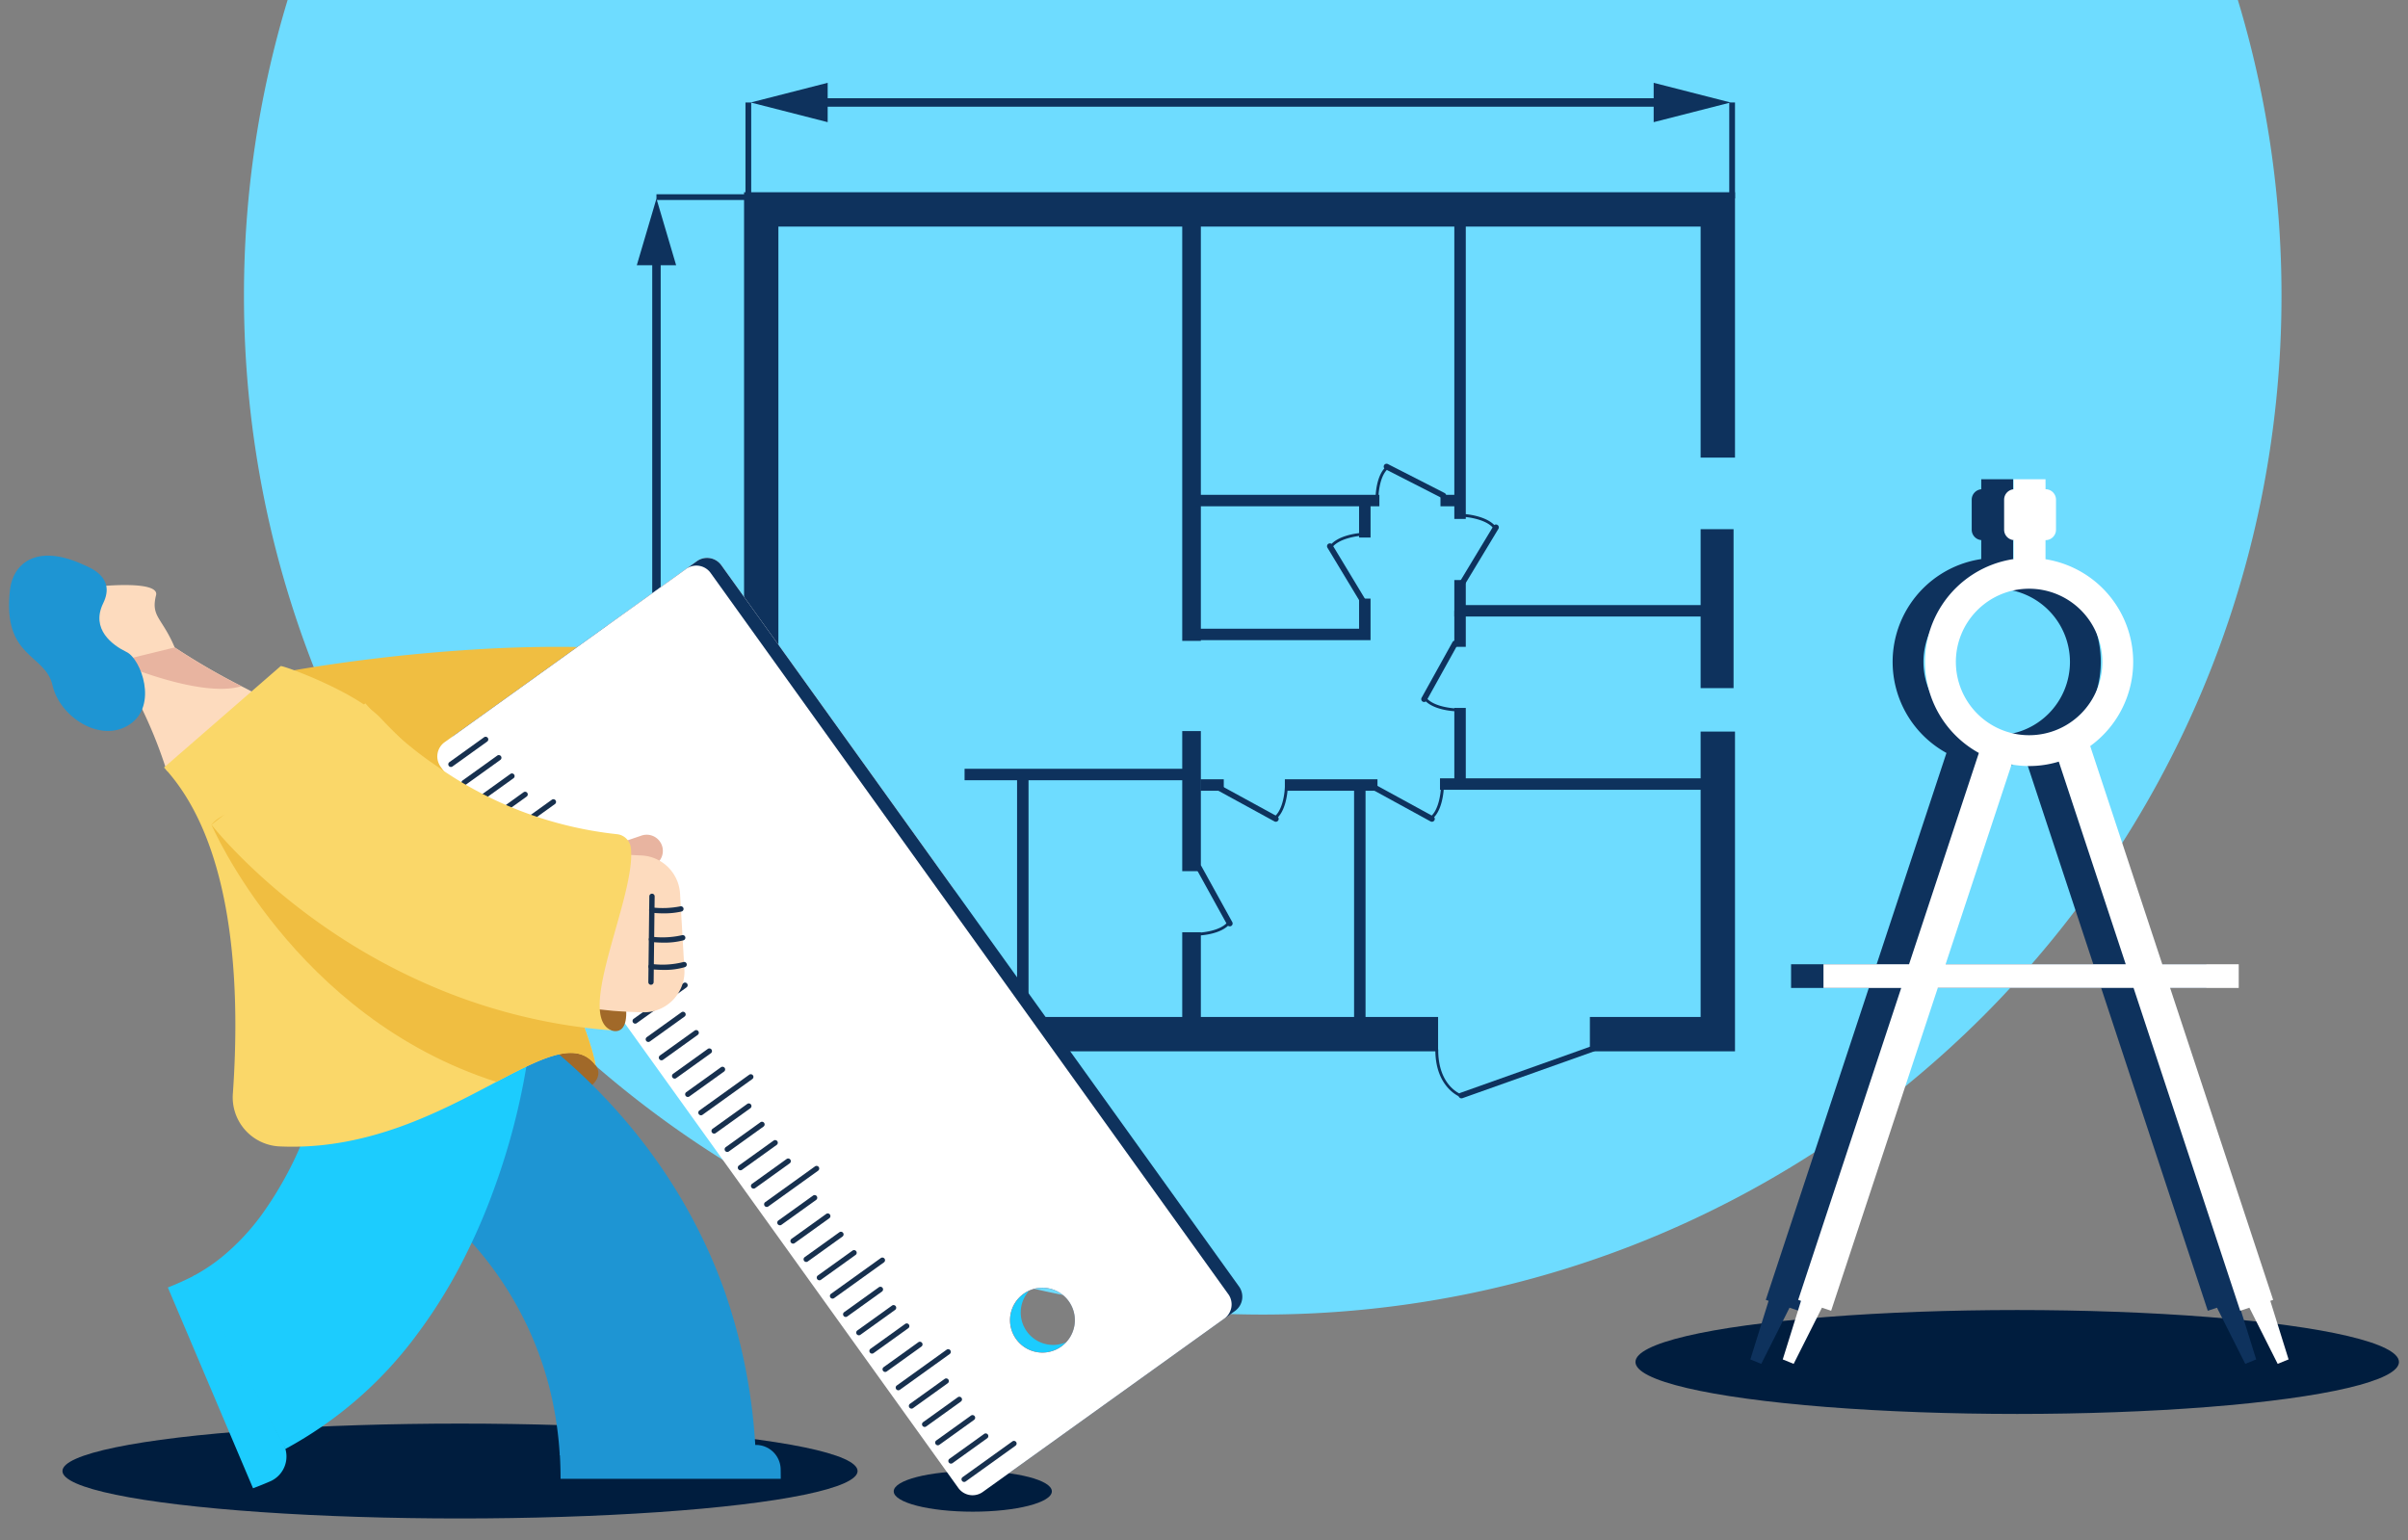 <svg xmlns="http://www.w3.org/2000/svg" xmlns:xlink="http://www.w3.org/1999/xlink" width="533" height="341" viewBox="0 0 533 341">
  <rect x="0" y="0" width="533" height="341" fill="#808080" stroke="none"/>
  <defs>
    <clipPath id="clip-path">
      <rect id="Rectangle_7060" data-name="Rectangle 7060" width="243.083" height="224.807" fill="#0e325d"/>
    </clipPath>
    <clipPath id="clip-path-2">
      <rect id="Rectangle_7082" data-name="Rectangle 7082" width="111.967" height="195.828" fill="#0e325d"/>
    </clipPath>
    <clipPath id="clip-path-3">
      <rect id="Rectangle_7081" data-name="Rectangle 7081" width="111.967" height="195.828" fill="none"/>
    </clipPath>
    <clipPath id="clip-path-4">
      <rect id="Rectangle_7083" data-name="Rectangle 7083" width="272.981" height="208.004" transform="translate(0.001 43.02)" fill="none"/>
    </clipPath>
    <clipPath id="clip-path-5">
      <path id="Tracé_47590" data-name="Tracé 47590" d="M152.245,44.254,132.439,58.468c19.2,46.091,78.322,145.619,86.4,117.972,3.52-12.068-1.658-35.11-9.68-59.551l-51.49-71.744a3.884,3.884,0,0,0-5.419-.891" fill="none"/>
    </clipPath>
    <linearGradient id="linear-gradient" x1="-0.558" y1="1.198" x2="-0.552" y2="1.198" gradientUnits="objectBoundingBox">
      <stop offset="0" stop-color="#1e194e"/>
      <stop offset="0.146" stop-color="#534f77"/>
      <stop offset="0.307" stop-color="#8684a0"/>
      <stop offset="0.465" stop-color="#b2b0c2"/>
      <stop offset="0.617" stop-color="#d3d2dc"/>
      <stop offset="0.76" stop-color="#ebebef"/>
      <stop offset="0.892" stop-color="#f9f9fb"/>
      <stop offset="1" stop-color="#fff"/>
    </linearGradient>
    <clipPath id="clip-ACOMBA_Evalumo_IMAGES_Entete_CROPÉE">
      <rect width="533" height="341"/>
    </clipPath>
  </defs>
  <g id="ACOMBA_Evalumo_IMAGES_Entete_CROPÉE" clip-path="url(#clip-ACOMBA_Evalumo_IMAGES_Entete_CROPÉE)">
    <g id="Groupe_12013" data-name="Groupe 12013" transform="translate(-730 -199)">
      <path id="Soustraction_6" data-name="Soustraction 6" d="M-6647.5,628a227.164,227.164,0,0,1-45.446-4.581,224.375,224.375,0,0,1-42.329-13.14,225.528,225.528,0,0,1-38.3-20.791,227.082,227.082,0,0,1-33.374-27.536,227.1,227.1,0,0,1-27.536-33.373,225.54,225.54,0,0,1-20.791-38.3,224.372,224.372,0,0,1-13.139-42.329A227.161,227.161,0,0,1-6873,402.5a225.622,225.622,0,0,1,9.66-65.5h431.679a225.633,225.633,0,0,1,9.66,65.5,227.162,227.162,0,0,1-4.582,45.446,224.338,224.338,0,0,1-13.14,42.329,225.514,225.514,0,0,1-20.791,38.3,227.123,227.123,0,0,1-27.536,33.373,227.1,227.1,0,0,1-33.374,27.536,225.5,225.5,0,0,1-38.3,20.791,224.357,224.357,0,0,1-42.329,13.14A227.162,227.162,0,0,1-6647.5,628Z" transform="translate(7657 -138)" fill="#6edcff"/>
      <g id="Groupe_11946" data-name="Groupe 11946" transform="translate(870.95 217.333)">
        <g id="Groupe_11945" data-name="Groupe 11945" clip-path="url(#clip-path)">
          <path id="Tracé_47265" data-name="Tracé 47265" d="M125.986,146.522a.317.317,0,0,1-.176-.58c2.37-1.58,2.55-6.565,2.553-6.615a.318.318,0,0,1,.317-.307h.01a.318.318,0,0,1,.307.327c-.007.217-.193,5.359-2.835,7.121a.309.309,0,0,1-.176.054" transform="translate(15.085 16.688)" fill="#0e325d"/>
          <path id="Tracé_47266" data-name="Tracé 47266" d="M127.677,146.908a.62.62,0,0,1-.3-.078l-12.362-6.762a.634.634,0,1,1,.609-1.111l12.362,6.762a.634.634,0,0,1-.3,1.19" transform="translate(13.766 16.671)" fill="#0e325d"/>
          <path id="Tracé_47267" data-name="Tracé 47267" d="M170.488,88.861a.317.317,0,0,1-.27-.152c-1.478-2.438-6.448-2.829-6.5-2.833a.318.318,0,0,1-.3-.339.332.332,0,0,1,.339-.292c.218.016,5.349.422,6.994,3.135a.315.315,0,0,1-.106.436.3.3,0,0,1-.164.046" transform="translate(19.617 10.232)" fill="#0e325d"/>
          <path id="Tracé_47268" data-name="Tracé 47268" d="M163.36,100.627a.635.635,0,0,1-.542-.962L170.1,87.6a.633.633,0,1,1,1.084.655l-7.28,12.064a.633.633,0,0,1-.542.306" transform="translate(19.533 10.479)" fill="#0e325d"/>
          <path id="Tracé_47269" data-name="Tracé 47269" d="M137.07,92.588a.3.3,0,0,1-.164-.046.315.315,0,0,1-.106-.436c1.644-2.714,6.775-3.119,6.994-3.135a.3.3,0,0,1,.339.292.318.318,0,0,1-.3.339c-.049,0-5.019.4-6.5,2.833a.317.317,0,0,1-.27.152" transform="translate(16.415 10.68)" fill="#0e325d"/>
          <path id="Tracé_47270" data-name="Tracé 47270" d="M144.322,104.354a.633.633,0,0,1-.542-.306L136.5,91.984a.633.633,0,1,1,1.084-.655l7.28,12.063a.635.635,0,0,1-.542.962" transform="translate(16.374 10.926)" fill="#0e325d"/>
          <path id="Tracé_47271" data-name="Tracé 47271" d="M146.311,83.182h0a.317.317,0,0,1-.317-.318c0-.218.043-5.364,2.632-7.2a.317.317,0,0,1,.366.517c-2.325,1.648-2.364,6.633-2.364,6.683a.316.316,0,0,1-.317.316" transform="translate(17.525 9.076)" fill="#0e325d"/>
          <path id="Tracé_47272" data-name="Tracé 47272" d="M160.794,82.962a.625.625,0,0,1-.287-.069l-12.55-6.408a.633.633,0,1,1,.575-1.129l12.549,6.408a.633.633,0,0,1-.287,1.2" transform="translate(17.719 9.037)" fill="#0e325d"/>
          <path id="Tracé_47273" data-name="Tracé 47273" d="M162.526,124.566h-.012c-.218-.009-5.358-.226-7.1-2.878a.317.317,0,0,1,.53-.349c1.565,2.38,6.546,2.593,6.6,2.594a.317.317,0,0,1-.012.634" transform="translate(18.649 14.548)" fill="#0e325d"/>
          <path id="Tracé_47274" data-name="Tracé 47274" d="M155.662,123.832a.634.634,0,0,1-.554-.941l6.837-12.319a.634.634,0,1,1,1.11.614l-6.838,12.319a.633.633,0,0,1-.554.327" transform="translate(18.609 13.234)" fill="#0e325d"/>
          <path id="Tracé_47275" data-name="Tracé 47275" d="M111.051,168.893a.315.315,0,0,1-.317-.306.319.319,0,0,1,.307-.328c.049,0,5.032-.2,6.6-2.576a.317.317,0,1,1,.531.348c-1.754,2.649-6.895,2.854-7.112,2.862Z" transform="translate(13.292 19.871)" fill="#0e325d"/>
          <path id="Tracé_47276" data-name="Tracé 47276" d="M117.985,168.177a.632.632,0,0,1-.554-.328l-6.808-12.336a.633.633,0,1,1,1.109-.612l6.808,12.336a.634.634,0,0,1-.248.86.624.624,0,0,1-.307.079" transform="translate(13.27 18.554)" fill="#0e325d"/>
          <path id="Tracé_47277" data-name="Tracé 47277" d="M163.626,201.7a.312.312,0,0,1-.1-.016c-.057-.018-5.713-1.953-5.713-10.524a.317.317,0,0,1,.634,0c0,8.09,5.061,9.85,5.277,9.921a.317.317,0,0,1-.1.618" transform="translate(18.944 22.908)" fill="#0e325d"/>
          <path id="Tracé_47278" data-name="Tracé 47278" d="M212.866,191.4H188.354v7.607h32.119V128.22h-7.607Z" transform="translate(22.61 15.391)" fill="#0e325d"/>
          <path id="Tracé_47279" data-name="Tracé 47279" d="M21.2,21.624V211.8H174.821V204.2H28.8V29.231H232.932V80.369h7.607V21.624Z" transform="translate(2.544 2.596)" fill="#0e325d"/>
          <rect id="Rectangle_7040" data-name="Rectangle 7040" width="4.121" height="94.773" transform="translate(120.733 28.763)" fill="#0e325d"/>
          <rect id="Rectangle_7041" data-name="Rectangle 7041" width="2.536" height="52.407" transform="translate(158.77 155.655)" fill="#0e325d"/>
          <rect id="Rectangle_7042" data-name="Rectangle 7042" width="2.536" height="53.251" transform="translate(84.175 153.965)" fill="#0e325d"/>
          <rect id="Rectangle_7043" data-name="Rectangle 7043" width="49.658" height="2.536" transform="translate(72.554 151.851)" fill="#0e325d"/>
          <rect id="Rectangle_7044" data-name="Rectangle 7044" width="40.942" height="2.536" transform="translate(123.427 91.205)" fill="#0e325d"/>
          <rect id="Rectangle_7045" data-name="Rectangle 7045" width="3.222" height="2.536" transform="translate(177.893 91.205)" fill="#0e325d"/>
          <rect id="Rectangle_7046" data-name="Rectangle 7046" width="2.536" height="7.238" transform="translate(159.879 93.423)" fill="#0e325d"/>
          <path id="Tracé_47280" data-name="Tracé 47280" d="M146.838,101.948V108.6H108.643v2.536h40.73v-9.192Z" transform="translate(13.041 12.238)" fill="#0e325d"/>
          <rect id="Rectangle_7047" data-name="Rectangle 7047" width="2.536" height="68.095" transform="translate(180.958 28.446)" fill="#0e325d"/>
          <path id="Tracé_47281" data-name="Tracé 47281" d="M164.1,103.816V98.269h-2.536v8.082h55.153v-2.536Z" transform="translate(19.394 11.796)" fill="#0e325d"/>
          <rect id="Rectangle_7048" data-name="Rectangle 7048" width="2.536" height="7.977" transform="translate(180.958 116.879)" fill="#0e325d"/>
          <rect id="Rectangle_7049" data-name="Rectangle 7049" width="2.536" height="16.694" transform="translate(180.958 138.38)" fill="#0e325d"/>
          <rect id="Rectangle_7050" data-name="Rectangle 7050" width="5.178" height="2.536" transform="translate(124.748 154.177)" fill="#0e325d"/>
          <rect id="Rectangle_7051" data-name="Rectangle 7051" width="20.498" height="2.536" transform="translate(143.449 154.177)" fill="#0e325d"/>
          <rect id="Rectangle_7052" data-name="Rectangle 7052" width="4.121" height="21.712" transform="translate(120.733 188.04)" fill="#0e325d"/>
          <rect id="Rectangle_7053" data-name="Rectangle 7053" width="4.121" height="31.01" transform="translate(120.733 143.505)" fill="#0e325d"/>
          <rect id="Rectangle_7054" data-name="Rectangle 7054" width="7.29" height="35.184" transform="translate(235.476 98.812)" fill="#0e325d"/>
          <path id="Tracé_47282" data-name="Tracé 47282" d="M163.047,201.96a.634.634,0,0,1-.214-1.231l29.109-10.355a.623.623,0,0,1,.81.384.632.632,0,0,1-.383.81l-29.11,10.355a.625.625,0,0,1-.212.037" transform="translate(19.495 22.847)" fill="#0e325d"/>
          <path id="Tracé_47283" data-name="Tracé 47283" d="M156.833,146.522a.317.317,0,0,1-.176-.58c2.37-1.58,2.55-6.565,2.554-6.615a.317.317,0,0,1,.317-.307h.009a.319.319,0,0,1,.308.327c-.008.217-.194,5.359-2.836,7.121a.309.309,0,0,1-.176.054" transform="translate(18.788 16.688)" fill="#0e325d"/>
          <path id="Tracé_47284" data-name="Tracé 47284" d="M158.524,146.908a.62.62,0,0,1-.3-.078l-12.362-6.762a.634.634,0,1,1,.609-1.111l12.362,6.762a.634.634,0,0,1-.3,1.19" transform="translate(17.469 16.671)" fill="#0e325d"/>
          <rect id="Rectangle_7055" data-name="Rectangle 7055" width="59.431" height="2.536" transform="translate(177.788 153.965)" fill="#0e325d"/>
          <path id="Tracé_47285" data-name="Tracé 47285" d="M224.106,4.926H35.049a.961.961,0,0,1-.982-.936.961.961,0,0,1,.982-.937H224.106a.961.961,0,0,1,.982.937.961.961,0,0,1-.982.936" transform="translate(4.089 0.366)" fill="#0e325d"/>
          <path id="Tracé_47286" data-name="Tracé 47286" d="M39.548,8.71,22.517,4.355,39.548,0Z" transform="translate(2.703 0)" fill="#0e325d"/>
          <path id="Tracé_47287" data-name="Tracé 47287" d="M200.96,8.71l17.031-4.355L200.96,0Z" transform="translate(24.123 0)" fill="#0e325d"/>
          <rect id="Rectangle_7056" data-name="Rectangle 7056" width="1.268" height="21.237" transform="translate(241.815 4.356)" fill="#0e325d"/>
          <rect id="Rectangle_7057" data-name="Rectangle 7057" width="1.268" height="21.237" transform="translate(24.057 4.356)" fill="#0e325d"/>
          <path id="Tracé_47288" data-name="Tracé 47288" d="M4.926,33.741v163.7a.9.9,0,0,1-.936.85.9.9,0,0,1-.937-.85V33.741a.9.9,0,0,1,.937-.85.9.9,0,0,1,.936.85" transform="translate(0.366 3.948)" fill="#0e325d"/>
          <path id="Tracé_47289" data-name="Tracé 47289" d="M8.71,177.4,4.355,192.147,0,177.4Z" transform="translate(0 21.295)" fill="#0e325d"/>
          <path id="Tracé_47290" data-name="Tracé 47290" d="M8.71,37.637,4.355,22.89,0,37.637Z" transform="translate(0 2.748)" fill="#0e325d"/>
          <rect id="Rectangle_7058" data-name="Rectangle 7058" width="21.239" height="1.268" transform="translate(4.354 24.669)" fill="#0e325d"/>
          <rect id="Rectangle_7059" data-name="Rectangle 7059" width="21.239" height="1.178" transform="translate(4.354 213.31)" fill="#0e325d"/>
        </g>
      </g>
      <ellipse id="Ellipse_874" data-name="Ellipse 874" cx="88" cy="10.5" rx="88" ry="10.5" transform="translate(743.822 514.138)" fill="#001d3e"/>
      <g id="Groupe_12000" data-name="Groupe 12000" transform="translate(9 4)">
        <ellipse id="Ellipse_875" data-name="Ellipse 875" cx="84.5" cy="11.5" rx="84.5" ry="11.5" transform="translate(1083 485)" fill="#001d3e"/>
        <g id="Groupe_11998" data-name="Groupe 11998" transform="translate(-35.57 -18.914)">
          <g id="Groupe_11997" data-name="Groupe 11997" transform="translate(1144 320)">
            <g id="Groupe_11996" data-name="Groupe 11996" clip-path="url(#clip-path-2)">
              <path id="Tracé_47574" data-name="Tracé 47574" d="M107.917,181.876l.631-.209L85.739,112.608h15.192v-5.237H84.009l-15.954-48.3a23.01,23.01,0,0,0-9.894-41.362V13.486h.01a2.314,2.314,0,0,0,2.312-2.312V4.527a2.314,2.314,0,0,0-2.312-2.312L58.161,0H51.112V2.224A2.315,2.315,0,0,0,49,4.527v6.647a2.314,2.314,0,0,0,2.11,2.3v4.2a23.012,23.012,0,0,0-7.7,42.919L27.956,107.371H9.015v5.237H26.226L3.418,181.666l.628.209L0,194.85l2.418.978L8.674,183.4l2.036.673,23.607-71.47H77.648l23.605,71.47,2.04-.673,6.254,12.423,2.419-.978Zm-69.6-141.42A16.214,16.214,0,1,1,54.532,56.667,16.233,16.233,0,0,1,38.319,40.455M50.653,63.149A22.4,22.4,0,0,0,61.1,62.512l14.818,44.859H36.048Z" fill="#0e325d"/>
            </g>
          </g>
          <g id="Groupe_11995" data-name="Groupe 11995" transform="translate(1151.173 320)">
            <g id="Groupe_11994" data-name="Groupe 11994" clip-path="url(#clip-path-3)">
              <path id="Tracé_47573" data-name="Tracé 47573" d="M107.917,181.876l.631-.209L85.739,112.608h15.192v-5.237H84.009l-15.954-48.3a23.01,23.01,0,0,0-9.894-41.362V13.486h.01a2.314,2.314,0,0,0,2.312-2.312V4.527a2.314,2.314,0,0,0-2.312-2.312L58.161,0H51.112V2.224A2.315,2.315,0,0,0,49,4.527v6.647a2.314,2.314,0,0,0,2.11,2.3v4.2a23.012,23.012,0,0,0-7.7,42.919L27.956,107.371H9.015v5.237H26.226L3.418,181.666l.628.209L0,194.85l2.418.978L8.674,183.4l2.036.673,23.607-71.47H77.648l23.605,71.47,2.04-.673,6.254,12.423,2.419-.978Zm-69.6-141.42A16.214,16.214,0,1,1,54.532,56.667,16.233,16.233,0,0,1,38.319,40.455M50.653,63.149A22.4,22.4,0,0,0,61.1,62.512l14.818,44.859H36.048Z" fill="#fff"/>
            </g>
          </g>
        </g>
      </g>
      <ellipse id="Ellipse_876" data-name="Ellipse 876" cx="17.5" cy="4.5" rx="17.5" ry="4.5" transform="translate(927.822 524.638)" fill="#001d3e"/>
      <g id="Groupe_12007" data-name="Groupe 12007" transform="translate(731.999 278.98)">
        <g id="Groupe_12002" data-name="Groupe 12002">
          <g id="Groupe_12001" data-name="Groupe 12001" clip-path="url(#clip-path-4)">
            <path id="Tracé_47575" data-name="Tracé 47575" d="M137.7,107.14s7.5.809.528-19.62-11.427,17.055-.528,19.62" fill="#0c172f"/>
            <path id="Tracé_47576" data-name="Tracé 47576" d="M145.45,68.639q-2.37-.237-4.8-.421l-.312,4.1c-8.287,3.847-17.646,29.576-17.646,29.576l15.327.922q1.608.123,3.18.271a8.159,8.159,0,0,0,8.833-6.945L152.7,77.953a8.163,8.163,0,0,0-6.884-9.267c-.124-.018-.248-.033-.373-.046" fill="#fddbbe"/>
            <path id="Tracé_47577" data-name="Tracé 47577" d="M150.73,66.771a3.578,3.578,0,0,1-2.823,4.2h0l-2.771.541a4.467,4.467,0,1,1-8.756,1.776l-.012-.063L134.993,66.2l11.539-2.255a3.579,3.579,0,0,1,4.2,2.825h0" fill="#fddbbe"/>
            <path id="Tracé_47578" data-name="Tracé 47578" d="M140.738,77.42a5.06,5.06,0,0,1-4.951-4.087.588.588,0,0,1,1.155-.226,3.879,3.879,0,0,0,7.614-1.488.588.588,0,0,1,.464-.69l2.771-.541a2.99,2.99,0,0,0,1.337-.633.588.588,0,0,1,.753.9,4.173,4.173,0,0,1-1.864.884l-2.228.435a5.063,5.063,0,0,1-4.071,5.347,5.2,5.2,0,0,1-.98.1" fill="#0b182f"/>
            <path id="Tracé_47579" data-name="Tracé 47579" d="M137.694,107.14c-6.7-.51-13.5-.64-20.11-.519a325.567,325.567,0,0,0-50.951,5.21L60.1,79.313l-2.009-10c.407-.081,3.01-.6,7.277-1.3,7.483-1.228,20.083-3.023,34.947-4.033A290.521,290.521,0,0,1,139,63.751a3.329,3.329,0,0,1,3.031,2.608C144.449,77.3,130.476,105.5,137.7,107.14" fill="#f0be41"/>
            <path id="Tracé_47580" data-name="Tracé 47580" d="M129.838,155.859s8.353,9.1-36.566,12.071,27.382-37.863,36.566-12.071" fill="#a16929"/>
            <path id="Tracé_47581" data-name="Tracé 47581" d="M170.815,247.38H122.081c0-1.748-.06-3.836-.174-5.547l43.144-1.94a5.465,5.465,0,0,1,5.738,5.177c0,.065.006.131.007.2q.02,1.057.019,2.114" fill="#1e95d3"/>
            <path id="Tracé_47582" data-name="Tracé 47582" d="M165.2,240.329l-43.3,1.839a79.571,79.571,0,0,0-2.829-16.98,76.462,76.462,0,0,0-16.589-30.05q-.627-.71-1.275-1.414A77.436,77.436,0,0,0,83.32,179.072l19.888-38.54c1.549.8,15.539,8.252,29.869,23.775q3.084,3.342,5.9,6.859a121.468,121.468,0,0,1,14.89,23.759q2.475,5.212,4.424,10.636a126.493,126.493,0,0,1,6.91,34.768" fill="#1e95d3"/>
            <path id="Tracé_47583" data-name="Tracé 47583" d="M54.01,249.478l-18.855-44.45c1.925-.751,4.025-1.7,5.862-2.649L60.7,239.62a5.991,5.991,0,0,1-2.455,8.109c-.145.078-.294.15-.445.215q-1.878.814-3.79,1.533" fill="#1cccfe"/>
            <path id="Tracé_47584" data-name="Tracé 47584" d="M115.636,148.06a151.532,151.532,0,0,1-8.478,35.693,135.878,135.878,0,0,1-7.148,16.207,113.688,113.688,0,0,1-8.671,14.054q-.426.588-.862,1.169a88.422,88.422,0,0,1-29.315,25.593L40.8,202.48a39.559,39.559,0,0,0,6.429-4.293A50.764,50.764,0,0,0,55.871,189,80.523,80.523,0,0,0,66.1,169.72a112.364,112.364,0,0,0,6.338-25.575v.052Z" fill="#1cccfe"/>
            <path id="Tracé_47585" data-name="Tracé 47585" d="M34.854,90.525A102.153,102.153,0,0,0,23.634,66.54,123.614,123.614,0,0,0,11.927,50.855c10.006-1.684,21.382-2.14,20.617.918-1.218,4.875,1.374,4.879,4.256,11.879l-.132-.313A155.352,155.352,0,0,0,52.191,72.3c6.8,3.492,10.9,6.708,16.122,7.021,12.776.765-26.1,17.354-33.459,11.2" fill="#fddbbe"/>
            <path id="Tracé_47586" data-name="Tracé 47586" d="M51.446,71.92c-9.161,2.8-27.812-5.38-27.812-5.38l13.034-3.2a131.32,131.32,0,0,0,14.778,8.58" fill="#e8b4a0"/>
            <path id="Tracé_47587" data-name="Tracé 47587" d="M129.837,155.858c-4.124-5.584-11.571-1.835-21.979,3.655C95.652,165.957,79.372,174.8,59.6,173.782a10.875,10.875,0,0,1-10.059-11.634c0-.055.008-.111.013-.166,2.012-28.9-1.246-56.922-15.25-72.061L60.133,67.469c.763-.112,16.706,5.764,22.156,11.557,10.155,10.794,19.4,16.749,28.171,32.649,10.377,18.806,18.135,36.9,19.377,44.183" fill="#fad769"/>
            <path id="Tracé_47588" data-name="Tracé 47588" d="M16.667,45.12c1.269.591,6.99,2.681,4.179,8.431s2.053,9.3,5.191,10.816,7.034,11.83.622,16.048S11.208,78.735,9.616,71.7-1.561,65.745.22,50.479c.618-5.294,5.471-10.471,16.447-5.359" fill="#1e95d3"/>
            <path id="Tracé_47589" data-name="Tracé 47589" d="M129.837,155.858c-4.124-5.584-11.571-1.835-21.979,3.655C62.919,145.1,44.81,102.583,44.81,102.583c7.026-8.616,36.989-.942,65.65,9.092,10.377,18.806,18.135,36.9,19.377,44.183" fill="#f0be41"/>
          </g>
        </g>
        <g id="Groupe_12004" data-name="Groupe 12004">
          <g id="Groupe_12003" data-name="Groupe 12003" clip-path="url(#clip-path-5)">
            <rect id="Rectangle_7084" data-name="Rectangle 7084" width="167.683" height="182.583" transform="translate(55.73 100.129) rotate(-36.423)" fill="url(#linear-gradient)"/>
          </g>
        </g>
        <g id="Groupe_12006" data-name="Groupe 12006">
          <g id="Groupe_12005" data-name="Groupe 12005" clip-path="url(#clip-path-4)">
            <path id="Tracé_47591" data-name="Tracé 47591" d="M232.922,218.1a7.174,7.174,0,1,1-7.094-12.386,7.175,7.175,0,0,0,8.192,11.414,7.109,7.109,0,0,1-1.1.972" fill="#1cccfe"/>
            <path id="Tracé_47592" data-name="Tracé 47592" d="M272.254,204.809,157.664,45.145a3.884,3.884,0,0,0-5.419-.891L98.79,82.62a3.884,3.884,0,0,0-.891,5.419L212.489,247.7a3.884,3.884,0,0,0,5.419.891l53.456-38.365a3.884,3.884,0,0,0,.89-5.419m-49.343,11.643a7.174,7.174,0,1,1,10.012,1.644h0a7.172,7.172,0,0,1-10.01-1.643h0" fill="#0e325d"/>
            <path id="Tracé_47593" data-name="Tracé 47593" d="M269.883,206.511,155.293,46.847a3.884,3.884,0,0,0-5.42-.89L96.417,84.32a3.884,3.884,0,0,0-.891,5.419L210.116,249.4a3.884,3.884,0,0,0,5.419.891l53.456-38.365a3.884,3.884,0,0,0,.892-5.42m-46.972,9.942a7.174,7.174,0,1,1,10.012,1.644h0a7.172,7.172,0,0,1-10.01-1.643h0" fill="#fff"/>
            <path id="Tracé_47594" data-name="Tracé 47594" d="M97.818,89.8a.588.588,0,0,1-.343-1.066l7.651-5.491a.588.588,0,1,1,.7.944l-.015.011L98.16,89.69a.583.583,0,0,1-.342.11" fill="#17304e"/>
            <path id="Tracé_47595" data-name="Tracé 47595" d="M100.731,93.859a.588.588,0,0,1-.343-1.066l7.651-5.491a.588.588,0,1,1,.7.944l-.015.011-7.651,5.492a.586.586,0,0,1-.343.11" fill="#17304e"/>
            <path id="Tracé_47596" data-name="Tracé 47596" d="M103.643,97.92a.588.588,0,0,1-.343-1.066l7.651-5.491a.588.588,0,1,1,.7.944l-.015.011-7.651,5.492a.586.586,0,0,1-.343.11" fill="#17304e"/>
            <path id="Tracé_47597" data-name="Tracé 47597" d="M106.556,101.975a.588.588,0,0,1-.343-1.066l7.651-5.491a.588.588,0,1,1,.7.944l-.015.011-7.649,5.492a.583.583,0,0,1-.342.11" fill="#17304e"/>
            <path id="Tracé_47598" data-name="Tracé 47598" d="M109.469,106.034a.588.588,0,0,1-.343-1.066l11.025-7.913a.588.588,0,1,1,.686.956l-11.025,7.909a.586.586,0,0,1-.343.11" fill="#17304e"/>
            <path id="Tracé_47599" data-name="Tracé 47599" d="M112.381,110.092a.588.588,0,0,1-.343-1.066l7.651-5.491a.588.588,0,1,1,.7.944l-.015.011-7.652,5.492a.583.583,0,0,1-.342.11" fill="#17304e"/>
            <path id="Tracé_47600" data-name="Tracé 47600" d="M115.294,114.15a.588.588,0,0,1-.343-1.066l7.651-5.491a.588.588,0,1,1,.7.944l-.015.011-7.651,5.492a.586.586,0,0,1-.343.11" fill="#17304e"/>
            <path id="Tracé_47601" data-name="Tracé 47601" d="M118.207,118.209a.588.588,0,0,1-.343-1.066l7.651-5.491a.588.588,0,1,1,.7.944l-.015.011L118.55,118.1a.586.586,0,0,1-.343.11" fill="#17304e"/>
            <path id="Tracé_47602" data-name="Tracé 47602" d="M121.119,122.267a.588.588,0,0,1-.343-1.066l7.651-5.491a.588.588,0,1,1,.7.944l-.015.011-7.651,5.492a.586.586,0,0,1-.343.11" fill="#17304e"/>
            <path id="Tracé_47603" data-name="Tracé 47603" d="M124.032,126.325a.588.588,0,0,1-.343-1.066l11.025-7.913a.588.588,0,1,1,.686.956l-11.025,7.913a.586.586,0,0,1-.343.11" fill="#17304e"/>
            <path id="Tracé_47604" data-name="Tracé 47604" d="M126.945,130.384a.588.588,0,0,1-.344-1.064l7.651-5.491a.588.588,0,1,1,.7.944l-.015.011-7.651,5.492a.586.586,0,0,1-.343.11" fill="#17304e"/>
            <path id="Tracé_47605" data-name="Tracé 47605" d="M129.857,134.442a.588.588,0,0,1-.343-1.066l7.651-5.491a.588.588,0,1,1,.7.944l-.015.011-7.65,5.492a.586.586,0,0,1-.343.11" fill="#17304e"/>
            <path id="Tracé_47606" data-name="Tracé 47606" d="M132.77,138.5a.588.588,0,0,1-.343-1.066l7.651-5.491a.588.588,0,1,1,.7.944l-.015.011-7.651,5.492a.586.586,0,0,1-.343.11" fill="#17304e"/>
            <path id="Tracé_47607" data-name="Tracé 47607" d="M135.683,142.559a.588.588,0,0,1-.343-1.066L142.991,136a.588.588,0,1,1,.7.944l-.015.011-7.651,5.492a.586.586,0,0,1-.343.11" fill="#17304e"/>
            <path id="Tracé_47608" data-name="Tracé 47608" d="M138.6,146.62a.588.588,0,0,1-.343-1.066l11.025-7.913a.588.588,0,1,1,.686.956l-11.026,7.913a.583.583,0,0,1-.342.11" fill="#17304e"/>
            <path id="Tracé_47609" data-name="Tracé 47609" d="M141.508,150.675a.588.588,0,0,1-.343-1.065l7.651-5.492a.588.588,0,1,1,.7.944l-.015.011-7.651,5.493a.593.593,0,0,1-.343.109" fill="#17304e"/>
            <path id="Tracé_47610" data-name="Tracé 47610" d="M144.421,154.734a.588.588,0,0,1-.343-1.066l7.651-5.491a.588.588,0,1,1,.7.944l-.015.011-7.651,5.492a.586.586,0,0,1-.343.11" fill="#17304e"/>
            <path id="Tracé_47611" data-name="Tracé 47611" d="M147.333,158.792a.588.588,0,0,1-.343-1.066l7.651-5.491a.588.588,0,1,1,.7.944l-.015.011-7.652,5.492a.583.583,0,0,1-.342.11" fill="#17304e"/>
            <path id="Tracé_47612" data-name="Tracé 47612" d="M150.246,162.851a.588.588,0,0,1-.343-1.066l7.651-5.491a.588.588,0,1,1,.7.944l-.015.011-7.651,5.492a.586.586,0,0,1-.343.11" fill="#17304e"/>
            <path id="Tracé_47613" data-name="Tracé 47613" d="M153.159,166.909a.588.588,0,0,1-.344-1.066l11.025-7.913a.588.588,0,0,1,.686.956L153.5,166.8a.58.58,0,0,1-.341.11" fill="#17304e"/>
            <path id="Tracé_47614" data-name="Tracé 47614" d="M156.071,170.967a.588.588,0,0,1-.343-1.066l7.651-5.491a.588.588,0,1,1,.7.944l-.015.011-7.651,5.492a.586.586,0,0,1-.343.11" fill="#17304e"/>
            <path id="Tracé_47615" data-name="Tracé 47615" d="M158.984,175.026a.588.588,0,0,1-.343-1.066l7.651-5.491a.588.588,0,1,1,.7.944l-.015.011-7.651,5.492a.586.586,0,0,1-.343.11" fill="#17304e"/>
            <path id="Tracé_47616" data-name="Tracé 47616" d="M161.9,179.084a.588.588,0,0,1-.343-1.066l7.651-5.491a.588.588,0,1,1,.7.944l-.015.011-7.651,5.492a.586.586,0,0,1-.343.11" fill="#17304e"/>
            <path id="Tracé_47617" data-name="Tracé 47617" d="M164.809,183.142a.587.587,0,0,1-.343-1.065l7.651-5.492a.588.588,0,1,1,.686.956l-7.651,5.492a.592.592,0,0,1-.343.109" fill="#17304e"/>
            <path id="Tracé_47618" data-name="Tracé 47618" d="M167.722,187.2a.588.588,0,0,1-.343-1.066L178.4,178.22a.588.588,0,1,1,.686.956l-11.025,7.913a.586.586,0,0,1-.343.11" fill="#17304e"/>
            <path id="Tracé_47619" data-name="Tracé 47619" d="M170.634,191.259a.588.588,0,0,1-.343-1.066l7.651-5.491a.588.588,0,1,1,.7.944l-.015.011-7.652,5.492a.583.583,0,0,1-.342.11" fill="#17304e"/>
            <path id="Tracé_47620" data-name="Tracé 47620" d="M173.547,195.32a.588.588,0,0,1-.343-1.066l7.651-5.491a.588.588,0,1,1,.7.944l-.015.011-7.651,5.492a.586.586,0,0,1-.343.11" fill="#17304e"/>
            <path id="Tracé_47621" data-name="Tracé 47621" d="M176.46,199.376a.588.588,0,0,1-.343-1.066l7.651-5.491a.588.588,0,1,1,.7.944l-.015.011-7.651,5.492a.586.586,0,0,1-.343.11" fill="#17304e"/>
            <path id="Tracé_47622" data-name="Tracé 47622" d="M179.373,203.434a.588.588,0,0,1-.343-1.066l7.651-5.491a.588.588,0,1,1,.719.931l-.034.024-7.651,5.492a.583.583,0,0,1-.342.11" fill="#17304e"/>
            <path id="Tracé_47623" data-name="Tracé 47623" d="M182.285,207.493a.588.588,0,0,1-.343-1.066l11.025-7.913a.588.588,0,1,1,.686.956l-11.025,7.913a.586.586,0,0,1-.343.11" fill="#17304e"/>
            <path id="Tracé_47624" data-name="Tracé 47624" d="M185.2,211.551a.588.588,0,0,1-.343-1.066l7.651-5.491a.588.588,0,1,1,.7.944l-.015.011-7.652,5.492a.583.583,0,0,1-.342.11" fill="#17304e"/>
            <path id="Tracé_47625" data-name="Tracé 47625" d="M188.11,215.609a.588.588,0,0,1-.343-1.066l7.651-5.491a.588.588,0,1,1,.7.944l-.015.011-7.651,5.492a.586.586,0,0,1-.343.11" fill="#17304e"/>
            <path id="Tracé_47626" data-name="Tracé 47626" d="M191.023,219.668a.588.588,0,0,1-.343-1.066l7.651-5.491a.588.588,0,1,1,.7.944l-.015.011-7.651,5.492a.586.586,0,0,1-.343.11" fill="#17304e"/>
            <path id="Tracé_47627" data-name="Tracé 47627" d="M193.936,223.726a.588.588,0,0,1-.343-1.066l7.651-5.491a.588.588,0,1,1,.7.944l-.015.011-7.652,5.492a.583.583,0,0,1-.342.11" fill="#17304e"/>
            <path id="Tracé_47628" data-name="Tracé 47628" d="M196.849,227.784a.588.588,0,0,1-.343-1.066L207.53,218.8a.588.588,0,0,1,.686.956l-11.025,7.913a.583.583,0,0,1-.342.11" fill="#17304e"/>
            <path id="Tracé_47629" data-name="Tracé 47629" d="M199.761,231.843a.588.588,0,0,1-.343-1.066l7.651-5.491a.588.588,0,1,1,.7.944l-.015.011-7.651,5.492a.586.586,0,0,1-.343.11" fill="#17304e"/>
            <path id="Tracé_47630" data-name="Tracé 47630" d="M202.674,235.9a.588.588,0,0,1-.343-1.066l7.651-5.491a.588.588,0,1,1,.7.944l-.015.011-7.651,5.492a.586.586,0,0,1-.343.11" fill="#17304e"/>
            <path id="Tracé_47631" data-name="Tracé 47631" d="M205.586,239.959a.588.588,0,0,1-.343-1.066l7.651-5.491a.588.588,0,1,1,.7.944l-.015.011-7.651,5.492a.586.586,0,0,1-.343.11" fill="#17304e"/>
            <path id="Tracé_47632" data-name="Tracé 47632" d="M208.5,244.02a.588.588,0,0,1-.343-1.066l7.651-5.491a.588.588,0,1,1,.7.944l-.015.011-7.651,5.492a.586.586,0,0,1-.343.11" fill="#17304e"/>
            <path id="Tracé_47633" data-name="Tracé 47633" d="M211.412,248.076a.588.588,0,0,1-.343-1.066l11.025-7.913a.588.588,0,0,1,.686.956l-11.026,7.913a.583.583,0,0,1-.342.11" fill="#17304e"/>
            <path id="Tracé_47634" data-name="Tracé 47634" d="M144.53,107.228a3.578,3.578,0,0,1-2.237,4.539l-2.673.908a4.467,4.467,0,1,1-8.459,2.875l-2.3-6.776,11.132-3.783a3.579,3.579,0,0,1,4.539,2.237" fill="#e8b4a0"/>
            <path id="Tracé_47635" data-name="Tracé 47635" d="M133.321,148.113s5.92,2.532,1.9-11.8-13.82-5.693-14.431-4.693,4.645,13.563,12.531,16.494" fill="#a16929"/>
            <path id="Tracé_47636" data-name="Tracé 47636" d="M143.6,143.563a8.961,8.961,0,0,1-3.307.548q-3.141-.066-6.249-.3l-.392-.029-7.413-.775s3.579-25.785,9.829-30.766l.233-3.054c.116.009.234.018.35.024q1.6.117,3.224.173a8.994,8.994,0,0,1,8.655,8.478l.959,16.729a9,9,0,0,1-5.888,8.966" fill="#fddbbe"/>
            <path id="Tracé_47637" data-name="Tracé 47637" d="M133.321,148.113a125.15,125.15,0,0,1-37.545-8.865,134.23,134.23,0,0,1-27.393-15.1C53.809,113.759,45.689,103.7,44.811,102.583L78.868,75.728s-.031-.042-.1-.121a83.4,83.4,0,0,0,15.9,14,84.737,84.737,0,0,0,39.893,15.075,3.45,3.45,0,0,1,3.074,3.015c1.268,10.527-12.428,37.006-4.313,40.415" fill="#fad769"/>
            <path id="Tracé_47638" data-name="Tracé 47638" d="M142.093,138.02h-.007a.588.588,0,0,1-.581-.6v-.005l.223-18.979a.588.588,0,0,1,.588-.581h.007a.589.589,0,0,1,.582.6l-.224,18.979a.589.589,0,0,1-.588.581" fill="#17304e"/>
            <path id="Tracé_47639" data-name="Tracé 47639" d="M144.928,122.208c-.99,0-1.924-.06-2.7-.136a.588.588,0,0,1,.073-1.174l.039,0a20.2,20.2,0,0,0,6.25-.243.588.588,0,0,1,.3,1.136l-.029.007a17.1,17.1,0,0,1-3.932.406" fill="#17304e"/>
            <path id="Tracé_47640" data-name="Tracé 47640" d="M144.933,128.689c-1.013,0-1.974-.063-2.788-.143a.588.588,0,0,1,.116-1.171,19.471,19.471,0,0,0,6.669-.324.588.588,0,1,1,.348,1.123l-.031.009a16.338,16.338,0,0,1-4.314.506" fill="#17304e"/>
            <path id="Tracé_47641" data-name="Tracé 47641" d="M144.935,134.725c-1.033,0-2.02-.066-2.863-.151a.588.588,0,1,1,.106-1.171h.012a18.691,18.691,0,0,0,7.058-.414.588.588,0,0,1,.361,1.12,15.651,15.651,0,0,1-4.674.615" fill="#17304e"/>
          </g>
        </g>
      </g>
    </g>
  </g>
</svg>
